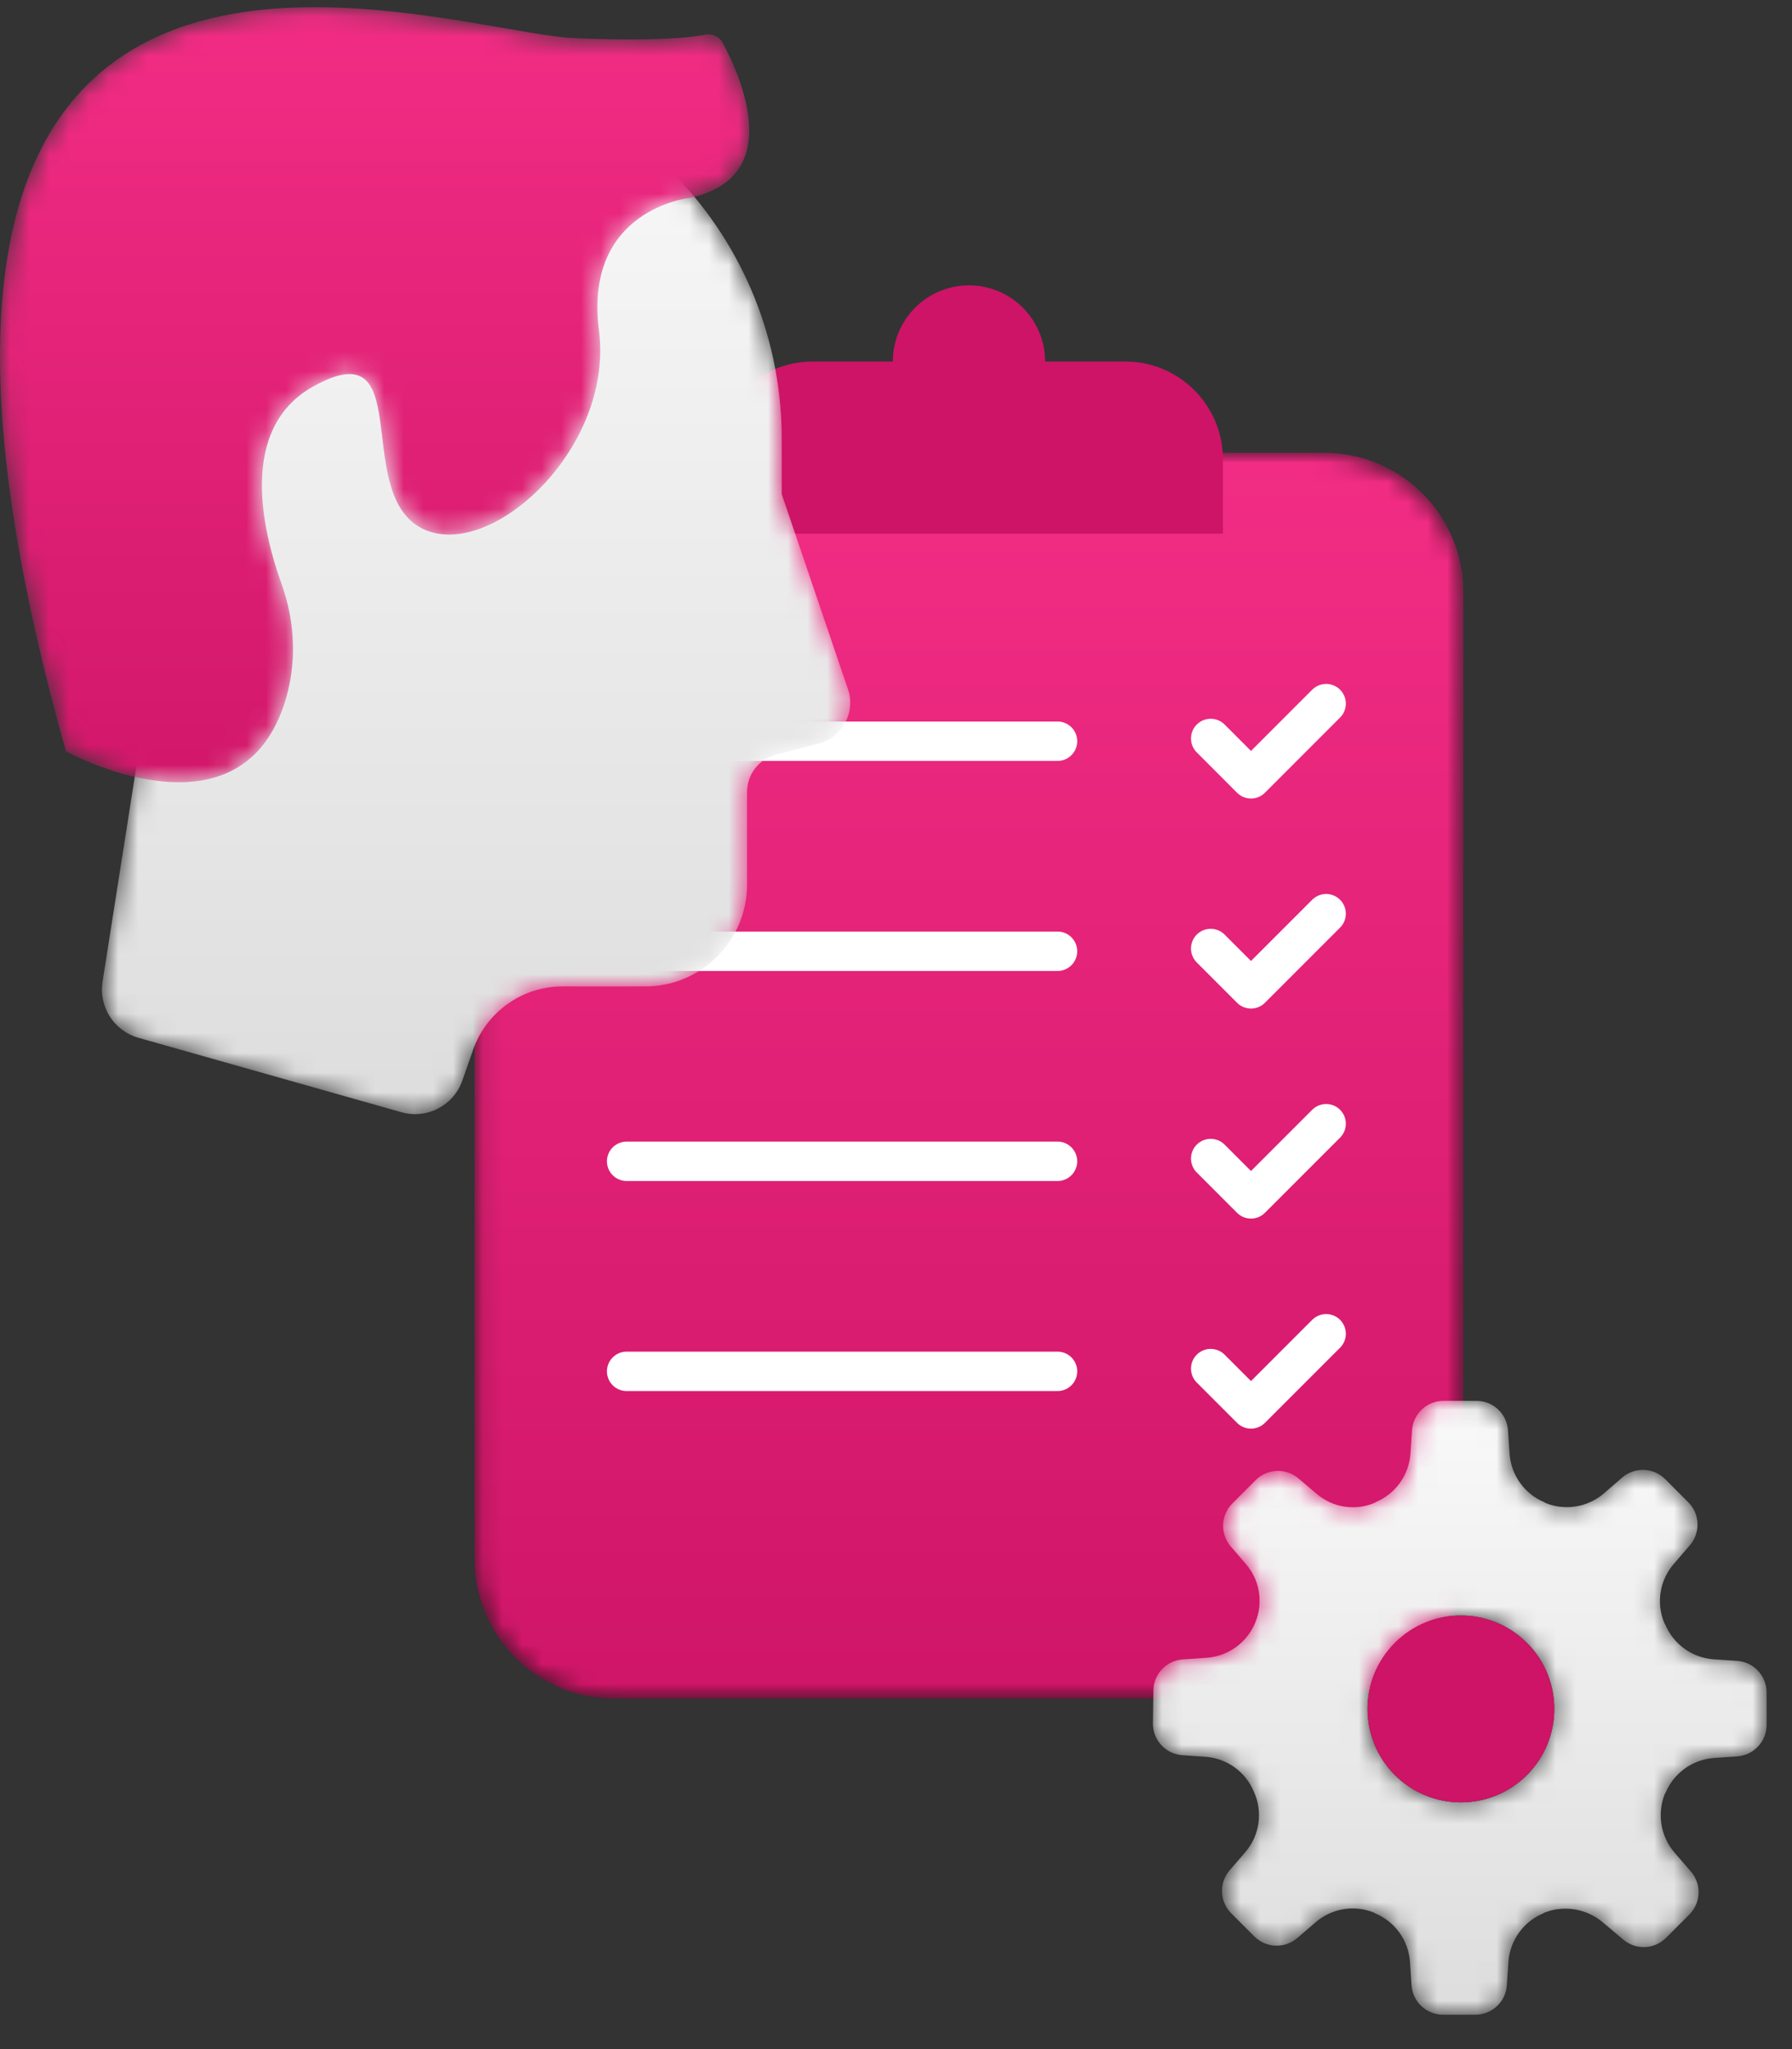 <?xml version="1.0" encoding="UTF-8"?>
<svg xmlns="http://www.w3.org/2000/svg" xmlns:xlink="http://www.w3.org/1999/xlink" width="91px" height="104px" viewBox="0 0 91 104" version="1.1">
  <rect x="0" y="0" width="91" height="104" fill="#333333" stroke="none"/>
  <title>Group 37@1x</title>
  <defs>
    <path d="M7.173,0.003 C3.265,0.003 0.096,3.172 0.096,7.081 L0.096,7.081 L0.096,56.161 C0.096,60.07 3.265,63.239 7.173,63.239 L7.173,63.239 L43.237,63.239 C47.146,63.239 50.315,60.07 50.315,56.161 L50.315,56.161 L50.315,7.081 C50.315,3.172 47.146,0.003 43.237,0.003 L43.237,0.003 L7.173,0.003 Z" id="path-1"></path>
    <linearGradient x1="50%" y1="100%" x2="50%" y2="-0%" id="linearGradient-3">
      <stop stop-color="#030000" offset="0%"></stop>
      <stop stop-color="#020000" offset="100%"></stop>
    </linearGradient>
    <path d="M7.173,0.003 C3.265,0.003 0.096,3.172 0.096,7.081 L0.096,7.081 L0.096,56.161 C0.096,60.07 3.265,63.239 7.173,63.239 L7.173,63.239 L43.237,63.239 C47.146,63.239 50.315,60.07 50.315,56.161 L50.315,56.161 L50.315,7.081 C50.315,3.172 47.146,0.003 43.237,0.003 L43.237,0.003 L7.173,0.003 Z" id="path-4"></path>
    <linearGradient x1="50%" y1="-3.409%" x2="50%" y2="107.506%" id="linearGradient-6">
      <stop stop-color="#F32D85" offset="0%"></stop>
      <stop stop-color="#CD1466" offset="100%"></stop>
    </linearGradient>
    <path d="M19.076,0.077 C8.636,0.077 0.073,8.405 0.073,18.845 L0.073,18.845 C0.073,23.244 1.539,27.399 4.2,30.766 L4.2,30.766 C5.311,32.171 5.732,34.001 5.454,35.77 L5.454,35.77 L3.707,46.881 C3.508,48.153 4.289,49.373 5.528,49.724 L5.528,49.724 L18.885,53.502 C20.179,53.868 21.534,53.164 21.978,51.895 L21.978,51.895 L22.522,50.341 C23.198,48.409 25.021,47.116 27.068,47.116 L27.068,47.116 L31.276,47.116 C34.115,47.116 36.437,44.793 36.437,41.954 L36.437,41.954 L36.437,37.246 C36.437,36.357 37.037,35.581 37.897,35.358 L37.897,35.358 L40.073,34.791 C41.277,34.479 41.961,33.209 41.561,32.032 L41.561,32.032 L38.197,22.13 L38.197,19.549 C38.314,9.109 30.103,0.546 19.78,0.077 L19.78,0.077 L19.076,0.077 Z" id="path-7"></path>
    <linearGradient x1="50%" y1="-2.903%" x2="50%" y2="107.506%" id="linearGradient-9">
      <stop stop-color="#FAFAFA" offset="0%"></stop>
      <stop stop-color="#DBDBDB" offset="100%"></stop>
    </linearGradient>
    <path d="M15.919,0.042 C8.1,0.062 0.068,3.131 0,17.588 L0,17.588 L0,17.951 C0.023,23.058 1.024,29.561 3.348,37.809 L3.348,37.809 C3.348,37.809 12.033,42.6 14.421,35.452 L14.421,35.452 C15.089,33.455 15.008,31.284 14.295,29.303 L14.295,29.303 C13.316,26.581 12.1,21.43 15.887,19.303 L15.887,19.303 C21.149,16.346 17.929,24.458 21.293,26.422 L21.293,26.422 C24.657,28.385 31.201,22.573 30.415,16.448 L30.415,16.448 C29.63,10.322 34.97,9.731 34.97,9.731 L34.97,9.731 C39.927,8.722 37.625,3.568 36.702,1.85 L36.702,1.85 C36.533,1.536 36.182,1.371 35.832,1.437 L35.832,1.437 C35.034,1.588 33.196,1.779 29.251,1.619 L29.251,1.619 C26.833,1.521 21.521,0.056 16.078,0.042 L16.078,0.042 L15.919,0.042 Z" id="path-10"></path>
    <linearGradient x1="50%" y1="-3.409%" x2="50%" y2="107.506%" id="linearGradient-12">
      <stop stop-color="#F32D85" offset="0%"></stop>
      <stop stop-color="#CD1466" offset="100%"></stop>
    </linearGradient>
    <path d="M13.204,1.546 L13.124,2.739 C13.044,3.828 12.356,4.779 11.347,5.196 L11.347,5.196 L11.322,5.22 C10.331,5.648 9.182,5.474 8.362,4.77 L8.362,4.77 L7.435,3.986 C6.798,3.446 5.853,3.485 5.262,4.076 L5.262,4.076 L4.081,5.257 C3.486,5.852 3.451,6.805 4,7.442 L4,7.442 L4.774,8.339 C5.482,9.161 5.662,10.315 5.239,11.313 L5.239,11.313 C4.822,12.323 3.871,13.011 2.781,13.091 L2.781,13.091 L1.567,13.173 C0.732,13.229 0.08,13.917 0.069,14.754 L0.069,14.754 L0.047,16.412 C0.036,17.266 0.694,17.979 1.545,18.037 L1.545,18.037 L2.719,18.116 C3.809,18.196 4.759,18.883 5.176,19.893 L5.176,19.893 C5.637,20.909 5.469,22.1 4.745,22.949 L4.745,22.949 L3.945,23.875 C3.395,24.511 3.429,25.466 4.024,26.061 L4.024,26.061 L5.196,27.233 C5.79,27.826 6.742,27.863 7.379,27.314 L7.379,27.314 L8.309,26.514 C9.135,25.801 10.292,25.616 11.299,26.035 L11.299,26.035 L11.323,26.059 C12.333,26.475 13.02,27.427 13.1,28.516 L13.1,28.516 L13.18,29.711 C13.238,30.554 13.938,31.208 14.783,31.208 L14.783,31.208 L16.418,31.208 C17.263,31.208 17.963,30.554 18.02,29.711 L18.02,29.711 L18.101,28.516 C18.181,27.427 18.869,26.475 19.879,26.059 L19.879,26.059 L19.902,26.035 C20.927,25.625 22.093,25.823 22.925,26.547 L22.925,26.547 L23.934,27.398 C24.572,27.936 25.515,27.895 26.105,27.305 L26.105,27.305 L27.286,26.124 C27.882,25.529 27.916,24.574 27.364,23.937 L27.364,23.937 L26.542,22.988 C25.826,22.159 25.635,20.999 26.048,19.984 L26.048,19.984 L26.072,19.96 C26.487,18.95 27.436,18.26 28.525,18.178 L28.525,18.178 L29.716,18.095 C30.559,18.037 31.212,17.336 31.211,16.491 L31.211,16.491 L31.209,14.849 C31.209,14.005 30.554,13.305 29.712,13.248 L29.712,13.248 L28.516,13.168 C27.426,13.088 26.475,12.4 26.058,11.39 L26.058,11.39 L26.034,11.366 C25.586,10.341 25.773,9.149 26.513,8.31 L26.513,8.31 L27.314,7.38 C27.862,6.742 27.826,5.791 27.232,5.196 L27.232,5.196 L26.061,4.025 C25.465,3.429 24.511,3.395 23.874,3.946 L23.874,3.946 L22.949,4.746 C22.124,5.459 20.966,5.644 19.96,5.225 L19.96,5.225 L19.936,5.201 C18.926,4.784 18.238,3.833 18.159,2.743 L18.159,2.743 L18.078,1.547 C18.021,0.705 17.321,0.05 16.477,0.05 L16.477,0.05 L14.809,0.048 C14.808,0.048 14.807,0.048 14.806,0.048 L14.806,0.048 C13.962,0.048 13.261,0.703 13.204,1.546 M12.333,19.041 C10.482,17.189 10.482,14.186 12.333,12.334 L12.333,12.334 C14.185,10.482 17.188,10.482 19.04,12.334 L19.04,12.334 C20.892,14.186 20.892,17.189 19.04,19.041 L19.04,19.041 C18.114,19.967 16.9,20.43 15.687,20.43 L15.687,20.43 C14.473,20.43 13.259,19.967 12.333,19.041" id="path-13"></path>
    <linearGradient x1="50%" y1="-3.409%" x2="50%" y2="107.506%" id="linearGradient-15">
      <stop stop-color="#FAFAFA" offset="0.456%"></stop>
      <stop stop-color="#DBDBDB" offset="100%"></stop>
    </linearGradient>
  </defs>
  <g id="INNODOX" stroke="none" stroke-width="1" fill="none" fill-rule="evenodd">
    <g id="D_DOCUMENT-2---HR-T." transform="translate(-151, -882)">
      <g id="BLOCK-2" transform="translate(80, 750)">
        <g id="miniBOX" transform="translate(0, 132)">
          <g id="Group-37" transform="translate(71, 0)">
            <g id="Group-3" transform="translate(24, 22.973)">
              <mask id="mask-2" fill="white">
                <use xlink:href="#path-1"></use>
              </mask>
              <g id="Clip-2"></g>
              <path d="M7.173,0.003 C3.265,0.003 0.096,3.172 0.096,7.081 L0.096,7.081 L0.096,56.161 C0.096,60.07 3.265,63.239 7.173,63.239 L7.173,63.239 L43.237,63.239 C47.146,63.239 50.315,60.07 50.315,56.161 L50.315,56.161 L50.315,7.081 C50.315,3.172 47.146,0.003 43.237,0.003 L43.237,0.003 L7.173,0.003 Z" id="Fill-1" fill="url(#linearGradient-3)" mask="url(#mask-2)"></path>
            </g>
            <g id="Group-6" transform="translate(24, 22.973)">
              <mask id="mask-5" fill="white">
                <use xlink:href="#path-4"></use>
              </mask>
              <g id="Clip-5"></g>
              <path d="M7.173,0.003 C3.265,0.003 0.096,3.172 0.096,7.081 L0.096,7.081 L0.096,56.161 C0.096,60.07 3.265,63.239 7.173,63.239 L7.173,63.239 L43.237,63.239 C47.146,63.239 50.315,60.07 50.315,56.161 L50.315,56.161 L50.315,7.081 C50.315,3.172 47.146,0.003 43.237,0.003 L43.237,0.003 L7.173,0.003 Z" id="Fill-4" fill="url(#linearGradient-6)" mask="url(#mask-5)"></path>
            </g>
            <g id="Group-25" transform="translate(31.5, 14.348)">
              <path d="M25.645,4.002 L21.572,4.002 C21.572,1.866 19.841,0.135 17.706,0.135 C15.57,0.135 13.839,1.866 13.839,4.002 L9.767,4.002 C7.029,4.002 4.809,6.221 4.809,8.959 L4.809,12.739 L30.602,12.739 L30.602,8.959 C30.602,6.221 28.383,4.002 25.645,4.002" id="Fill-7" fill="#CD1466"></path>
              <line x1="0.321" y1="23.272" x2="22.202" y2="23.272" id="Stroke-9" stroke="#FFFFFF" stroke-width="2" stroke-linecap="round"></line>
              <polyline id="Stroke-11" stroke="#FFFFFF" stroke-width="2" stroke-linecap="round" stroke-linejoin="round" points="29.98 23.132 32.027 25.18 35.843 21.364"></polyline>
              <line x1="0.321" y1="33.932" x2="22.202" y2="33.932" id="Stroke-13" stroke="#FFFFFF" stroke-width="2" stroke-linecap="round"></line>
              <polyline id="Stroke-15" stroke="#FFFFFF" stroke-width="2" stroke-linecap="round" stroke-linejoin="round" points="29.98 33.793 32.027 35.84 35.843 32.025"></polyline>
              <line x1="0.321" y1="44.593" x2="22.202" y2="44.593" id="Stroke-17" stroke="#FFFFFF" stroke-width="2" stroke-linecap="round"></line>
              <polyline id="Stroke-19" stroke="#FFFFFF" stroke-width="2" stroke-linecap="round" stroke-linejoin="round" points="29.98 44.453 32.027 46.5 35.843 42.685"></polyline>
              <line x1="0.321" y1="55.253" x2="22.202" y2="55.253" id="Stroke-21" stroke="#FFFFFF" stroke-width="2" stroke-linecap="round"></line>
              <polyline id="Stroke-23" stroke="#FFFFFF" stroke-width="2" stroke-linecap="round" stroke-linejoin="round" points="29.98 55.114 32.027 57.161 35.843 53.346"></polyline>
            </g>
            <g id="Group-28" transform="translate(1.5, 2.948)">
              <mask id="mask-8" fill="white">
                <use xlink:href="#path-7"></use>
              </mask>
              <g id="Clip-27"></g>
              <path d="M19.076,0.077 C8.636,0.077 0.073,8.405 0.073,18.845 L0.073,18.845 C0.073,23.244 1.539,27.399 4.2,30.766 L4.2,30.766 C5.311,32.171 5.732,34.001 5.454,35.77 L5.454,35.77 L3.707,46.881 C3.508,48.153 4.289,49.373 5.528,49.724 L5.528,49.724 L18.885,53.502 C20.179,53.868 21.534,53.164 21.978,51.895 L21.978,51.895 L22.522,50.341 C23.198,48.409 25.021,47.116 27.068,47.116 L27.068,47.116 L31.276,47.116 C34.115,47.116 36.437,44.793 36.437,41.954 L36.437,41.954 L36.437,37.246 C36.437,36.357 37.037,35.581 37.897,35.358 L37.897,35.358 L40.073,34.791 C41.277,34.479 41.961,33.209 41.561,32.032 L41.561,32.032 L38.197,22.13 L38.197,19.549 C38.314,9.109 30.103,0.546 19.78,0.077 L19.78,0.077 L19.076,0.077 Z" id="Fill-26" fill="url(#linearGradient-9)" mask="url(#mask-8)"></path>
            </g>
            <g id="Group-31" transform="translate(0, 0.323)">
              <mask id="mask-11" fill="white">
                <use xlink:href="#path-10"></use>
              </mask>
              <g id="Clip-30"></g>
              <path d="M15.919,0.042 C8.1,0.062 0.068,3.131 0,17.588 L0,17.588 L0,17.951 C0.023,23.058 1.024,29.561 3.348,37.809 L3.348,37.809 C3.348,37.809 12.033,42.6 14.421,35.452 L14.421,35.452 C15.089,33.455 15.008,31.284 14.295,29.303 L14.295,29.303 C13.316,26.581 12.1,21.43 15.887,19.303 L15.887,19.303 C21.149,16.346 17.929,24.458 21.293,26.422 L21.293,26.422 C24.657,28.385 31.201,22.573 30.415,16.448 L30.415,16.448 C29.63,10.322 34.97,9.731 34.97,9.731 L34.97,9.731 C39.927,8.722 37.625,3.568 36.702,1.85 L36.702,1.85 C36.533,1.536 36.182,1.371 35.832,1.437 L35.832,1.437 C35.034,1.588 33.196,1.779 29.251,1.619 L29.251,1.619 C26.833,1.521 21.521,0.056 16.078,0.042 L16.078,0.042 L15.919,0.042 Z" id="Fill-29" fill="url(#linearGradient-12)" mask="url(#mask-11)"></path>
            </g>
            <g id="Group-5" transform="translate(58.5, 71.048)">
              <g id="Group-34">
                <mask id="mask-14" fill="white">
                  <use xlink:href="#path-13"></use>
                </mask>
                <g id="Clip-33"></g>
                <path d="M13.204,1.546 L13.124,2.739 C13.044,3.828 12.356,4.779 11.347,5.196 L11.347,5.196 L11.322,5.22 C10.331,5.648 9.182,5.474 8.362,4.77 L8.362,4.77 L7.435,3.986 C6.798,3.446 5.853,3.485 5.262,4.076 L5.262,4.076 L4.081,5.257 C3.486,5.852 3.451,6.805 4,7.442 L4,7.442 L4.774,8.339 C5.482,9.161 5.662,10.315 5.239,11.313 L5.239,11.313 C4.822,12.323 3.871,13.011 2.781,13.091 L2.781,13.091 L1.567,13.173 C0.732,13.229 0.08,13.917 0.069,14.754 L0.069,14.754 L0.047,16.412 C0.036,17.266 0.694,17.979 1.545,18.037 L1.545,18.037 L2.719,18.116 C3.809,18.196 4.759,18.883 5.176,19.893 L5.176,19.893 C5.637,20.909 5.469,22.1 4.745,22.949 L4.745,22.949 L3.945,23.875 C3.395,24.511 3.429,25.466 4.024,26.061 L4.024,26.061 L5.196,27.233 C5.79,27.826 6.742,27.863 7.379,27.314 L7.379,27.314 L8.309,26.514 C9.135,25.801 10.292,25.616 11.299,26.035 L11.299,26.035 L11.323,26.059 C12.333,26.475 13.02,27.427 13.1,28.516 L13.1,28.516 L13.18,29.711 C13.238,30.554 13.938,31.208 14.783,31.208 L14.783,31.208 L16.418,31.208 C17.263,31.208 17.963,30.554 18.02,29.711 L18.02,29.711 L18.101,28.516 C18.181,27.427 18.869,26.475 19.879,26.059 L19.879,26.059 L19.902,26.035 C20.927,25.625 22.093,25.823 22.925,26.547 L22.925,26.547 L23.934,27.398 C24.572,27.936 25.515,27.895 26.105,27.305 L26.105,27.305 L27.286,26.124 C27.882,25.529 27.916,24.574 27.364,23.937 L27.364,23.937 L26.542,22.988 C25.826,22.159 25.635,20.999 26.048,19.984 L26.048,19.984 L26.072,19.96 C26.487,18.95 27.436,18.26 28.525,18.178 L28.525,18.178 L29.716,18.095 C30.559,18.037 31.212,17.336 31.211,16.491 L31.211,16.491 L31.209,14.849 C31.209,14.005 30.554,13.305 29.712,13.248 L29.712,13.248 L28.516,13.168 C27.426,13.088 26.475,12.4 26.058,11.39 L26.058,11.39 L26.034,11.366 C25.586,10.341 25.773,9.149 26.513,8.31 L26.513,8.31 L27.314,7.38 C27.862,6.742 27.826,5.791 27.232,5.196 L27.232,5.196 L26.061,4.025 C25.465,3.429 24.511,3.395 23.874,3.946 L23.874,3.946 L22.949,4.746 C22.124,5.459 20.966,5.644 19.96,5.225 L19.96,5.225 L19.936,5.201 C18.926,4.784 18.238,3.833 18.159,2.743 L18.159,2.743 L18.078,1.547 C18.021,0.705 17.321,0.05 16.477,0.05 L16.477,0.05 L14.809,0.048 C14.808,0.048 14.807,0.048 14.806,0.048 L14.806,0.048 C13.962,0.048 13.261,0.703 13.204,1.546 M12.333,19.041 C10.482,17.189 10.482,14.186 12.333,12.334 L12.333,12.334 C14.185,10.482 17.188,10.482 19.04,12.334 L19.04,12.334 C20.892,14.186 20.892,17.189 19.04,19.041 L19.04,19.041 C18.114,19.967 16.9,20.43 15.687,20.43 L15.687,20.43 C14.473,20.43 13.259,19.967 12.333,19.041" id="Fill-32" fill="url(#linearGradient-15)" mask="url(#mask-14)"></path>
              </g>
              <path d="M12.333,12.334 C10.481,14.186 10.481,17.189 12.333,19.041 C14.186,20.893 17.188,20.893 19.04,19.041 C20.892,17.189 20.892,14.186 19.04,12.334 C17.188,10.482 14.186,10.482 12.333,12.334" id="Fill-35" fill="#CD1466"></path>
            </g>
          </g>
        </g>
      </g>
    </g>
  </g>
</svg>
